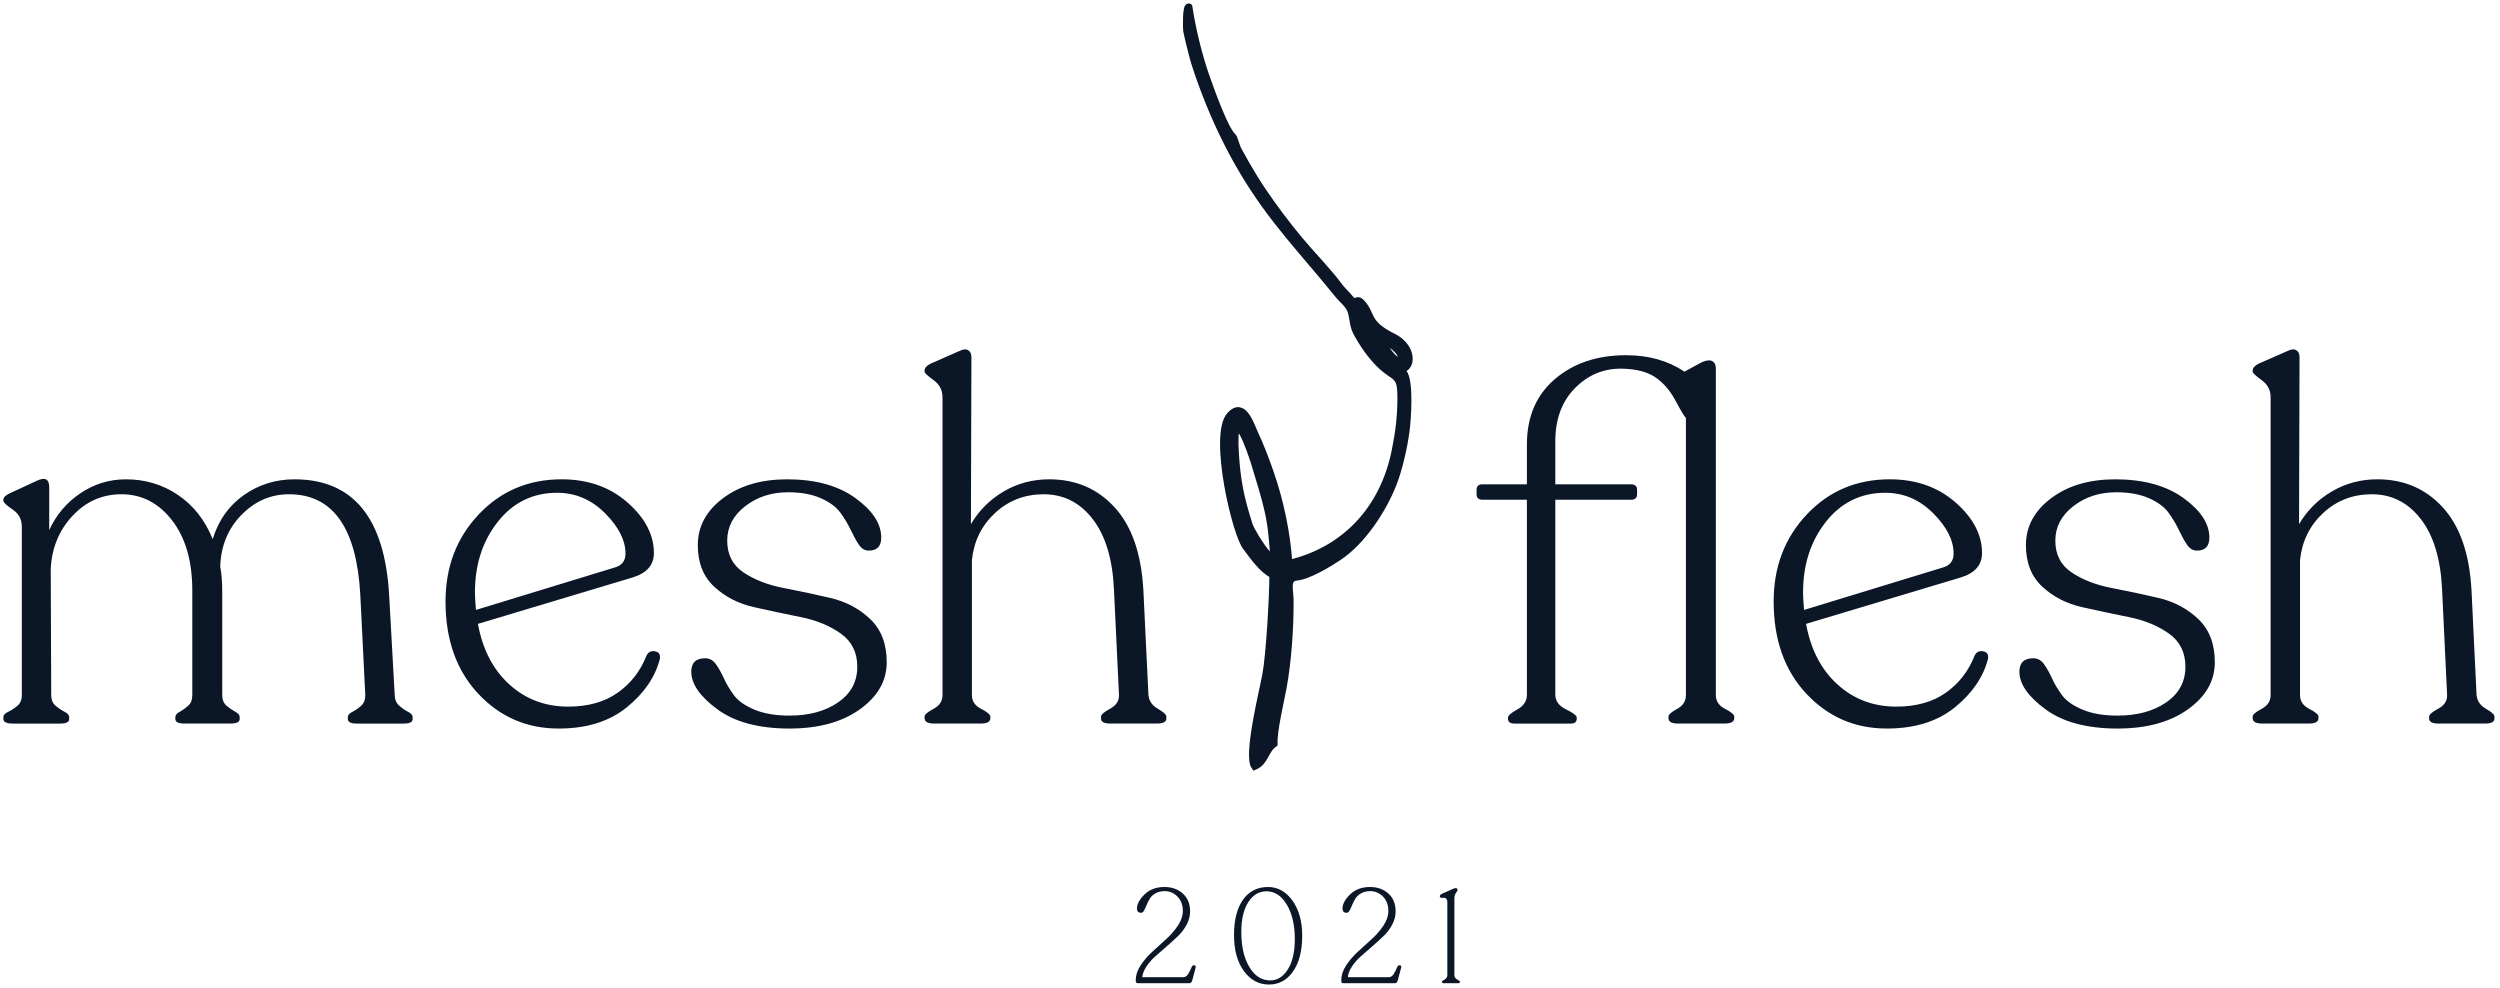 <?xml version="1.0" encoding="UTF-8"?> <svg xmlns="http://www.w3.org/2000/svg" width="744" height="294" viewBox="0 0 744 294" fill="none"> <path fill-rule="evenodd" clip-rule="evenodd" d="M367.68 134.762C366.68 118.191 372.215 134.008 373.69 139.053C375.745 146.068 377.905 152.163 378.523 159.633C378.685 161.572 378.967 163.809 378.963 165.729C378.963 167.285 377.101 164.67 376.479 163.948C375.235 162.499 372.338 157.93 371.771 156.142C369.252 148.231 368.19 143.202 367.68 134.762ZM411.174 100.986C412.912 101.519 417.81 104.776 417.037 107.186C415.013 108.38 411.494 102.439 411.174 100.986ZM411.174 100.986L411.035 100.836L411.174 100.986ZM411.035 100.836L410.896 100.685L411.035 100.836ZM410.896 100.685L410.757 100.534L410.896 100.685ZM404.526 91.832C404.712 91.627 404.337 92.033 404.526 91.832V91.832ZM404.248 94.532C407.991 97.471 407.454 98.228 409.559 101.983C411.008 104.563 412.541 107.908 415.145 109.291C420.097 111.925 421.761 103.779 414.635 100.237C406.45 96.166 408.482 93.678 405.403 90.279C403.348 88.012 403.877 91.322 401.656 88.63C400.64 87.397 399.528 86.451 398.597 85.188C395.337 80.765 390.416 75.775 386.785 71.418C382.891 66.744 379.222 61.858 375.78 56.774C374.123 54.325 372.369 51.455 370.886 48.871C370.106 47.511 369.368 46.117 368.596 44.761C367.881 43.502 367.363 41.007 366.938 40.644C364.536 38.589 360.326 26.618 359.035 22.991C356.787 16.66 354.879 8.726 353.848 2.044L353.821 2.017C352.863 1.611 353.017 8.63 353.118 9.147C353.547 11.326 354.196 13.775 354.736 15.946C355.706 19.847 357.475 24.61 358.923 28.368C361.851 35.97 365.614 43.811 369.72 50.745C378.557 65.67 387.828 74.852 398.272 87.803C399.478 89.298 401.204 90.499 401.903 92.272C402.769 94.466 402.46 96.672 403.665 98.92C405.503 102.35 407.844 105.741 410.548 108.422C415.16 112.992 416.918 110.906 416.867 118.554C416.829 124.301 416.315 128.295 415.222 133.892C411.73 151.777 399.903 163.832 383.61 167.633C383.03 158.679 381.041 149.254 378.132 140.845C376.765 136.89 375.309 133.058 373.563 129.284C372.223 126.383 370.044 119.156 366.05 123.537C360.619 129.485 367.854 159.776 370.975 163.044C373.014 165.775 375.792 169.715 378.762 171.086C378.781 177.444 377.777 194.815 376.672 200.794C375.761 205.723 370.994 224.828 373.358 228.126C376.568 226.828 376.487 223.298 379.175 221.371C379.063 217.346 381.076 209.052 381.891 204.649C383.339 196.815 384.015 186.846 383.977 178.734C383.961 175.567 382.687 172.075 385.912 171.778C389.377 171.461 395.46 167.784 398.493 165.748C405.36 161.14 411.548 151.92 414.658 143.935C416.388 139.486 417.825 133.174 418.463 128.396C418.942 124.823 419.764 113.559 417.717 110.859C416.311 109.901 416.385 112.331 409.478 104.328C407.875 102.47 404.221 97.008 404.248 94.532Z" fill="#0B1627" stroke="#0B1627" stroke-width="2" stroke-miterlimit="22.926"></path> <path d="M355.358 287.272C355.775 287.272 355.934 287.484 355.833 287.909L354.806 291.806C354.636 292.336 354.354 292.602 353.964 292.602H338.66C338.219 292.602 337.999 292.39 337.999 291.965V291.687C337.999 290.227 338.482 288.763 339.448 287.291C340.413 285.819 341.584 284.46 342.951 283.216C344.322 281.968 345.69 280.724 347.061 279.477C348.432 278.229 349.599 276.877 350.564 275.421C351.53 273.961 352.013 272.516 352.013 271.087C352.013 269.31 351.476 267.885 350.398 266.811C349.321 265.737 348.073 265.2 346.655 265.2C345.578 265.2 344.655 265.421 343.886 265.857C343.113 266.294 342.542 266.83 342.163 267.468C341.785 268.105 341.464 268.739 341.209 269.376C340.954 270.013 340.703 270.55 340.456 270.987C340.212 271.423 339.931 271.643 339.61 271.643C338.779 271.643 338.362 271.218 338.362 270.373C338.362 269.048 339.115 267.649 340.618 266.178C342.121 264.706 344.098 263.972 346.543 263.972C348.745 263.972 350.568 264.621 352.009 265.919C353.454 267.217 354.172 268.994 354.172 271.245C354.172 272.57 353.836 273.868 353.164 275.143C352.492 276.414 351.654 277.534 350.649 278.503C349.645 279.469 348.54 280.485 347.328 281.543C346.119 282.602 344.991 283.583 343.952 284.487C342.912 285.387 342.012 286.395 341.255 287.507C340.498 288.62 340.058 289.721 339.934 290.806H352.152C352.716 290.806 353.187 290.509 353.566 289.91C353.944 289.315 354.249 288.724 354.485 288.141C354.717 287.558 354.945 287.268 355.165 287.268H355.358V287.272ZM377.665 293C374.633 293 372.138 291.66 370.179 288.983C368.221 286.306 367.243 282.725 367.243 278.249C367.243 273.768 368.136 270.268 369.924 267.75C371.709 265.231 374.192 263.972 377.371 263.972C380.284 263.972 382.706 265.324 384.637 268.028C386.568 270.732 387.534 274.204 387.534 278.445C387.534 282.98 386.623 286.538 384.799 289.122C382.98 291.706 380.601 293 377.665 293ZM377.997 291.768C380.149 291.768 381.91 290.667 383.281 288.469C384.653 286.267 385.336 283.274 385.336 279.485C385.336 275.324 384.548 271.91 382.968 269.245C381.389 266.579 379.365 265.247 376.896 265.247C374.671 265.247 372.868 266.328 371.485 268.488C370.102 270.647 369.41 273.598 369.41 277.333C369.41 281.628 370.206 285.105 371.798 287.77C373.385 290.435 375.452 291.768 377.997 291.768ZM416.524 287.272C416.941 287.272 417.099 287.484 416.999 287.909L415.971 291.806C415.801 292.336 415.519 292.602 415.129 292.602H399.829C399.389 292.602 399.169 292.39 399.169 291.965V291.687C399.169 290.227 399.651 288.763 400.617 287.291C401.583 285.819 402.753 284.46 404.12 283.216C405.492 281.968 406.859 280.724 408.23 279.477C409.602 278.229 410.768 276.877 411.734 275.421C412.699 273.961 413.182 272.516 413.182 271.087C413.182 269.31 412.645 267.885 411.568 266.811C410.49 265.737 409.242 265.2 407.825 265.2C406.747 265.2 405.824 265.421 405.055 265.857C404.287 266.294 403.711 266.83 403.333 267.468C402.954 268.105 402.633 268.739 402.378 269.376C402.123 270.013 401.872 270.55 401.625 270.987C401.382 271.423 401.1 271.643 400.779 271.643C399.949 271.643 399.532 271.218 399.532 270.373C399.532 269.048 400.285 267.649 401.787 266.178C403.29 264.706 405.268 263.972 407.713 263.972C409.914 263.972 411.738 264.621 413.178 265.919C414.623 267.217 415.342 268.994 415.342 271.245C415.342 272.57 415.006 273.868 414.333 275.143C413.661 276.414 412.823 277.534 411.819 278.503C410.814 279.469 409.71 280.485 408.497 281.543C407.288 282.602 406.16 283.583 405.121 284.487C404.082 285.387 403.182 286.395 402.425 287.507C401.668 288.62 401.227 289.721 401.104 290.806H413.321C413.885 290.806 414.357 290.509 414.735 289.91C415.114 289.315 415.419 288.724 415.654 288.141C415.886 287.558 416.114 287.268 416.334 287.268H416.524V287.272ZM429.734 292.602C429.344 292.602 429.147 292.471 429.147 292.204V292.166C429.147 292.007 429.282 291.861 429.552 291.729C429.823 291.598 430.085 291.412 430.34 291.173C430.599 290.934 430.727 290.601 430.727 290.18V268.549C430.727 268.02 430.611 267.649 430.379 267.437C430.147 267.224 429.888 267.139 429.61 267.178C429.328 267.217 429.073 267.213 428.842 267.159C428.61 267.105 428.494 266.962 428.494 266.722V266.641C428.494 266.429 428.691 266.216 429.081 266.004L432.677 264.412C433.021 264.281 433.287 264.262 433.484 264.354C433.681 264.447 433.778 264.613 433.778 264.853C433.778 265.011 433.62 265.305 433.303 265.73C432.986 266.154 432.824 266.684 432.824 267.321V290.184C432.824 290.609 432.959 290.941 433.226 291.177C433.496 291.416 433.77 291.602 434.052 291.733C434.334 291.864 434.473 292.011 434.473 292.17V292.208C434.473 292.475 434.276 292.606 433.886 292.606H429.734V292.602Z" fill="#0B1627"></path> <path d="M737.01 206.58C737.11 208.462 738.022 209.895 739.752 210.883C741.483 211.872 742.348 212.664 742.348 213.255V213.85C742.348 214.839 741.409 215.333 739.528 215.333H725.731C723.854 215.333 722.911 214.839 722.911 213.85V213.255C722.911 212.66 723.826 211.868 725.657 210.883C727.488 209.895 728.353 208.508 728.253 206.731L726.77 175.579C726.376 166.478 724.271 159.46 720.466 154.512C716.657 149.567 711.786 147.095 705.853 147.095C700.218 147.095 695.393 148.949 691.388 152.657C687.382 156.366 685.084 161.039 684.489 166.675V206.878C684.489 208.659 685.404 210.018 687.231 210.957C689.062 211.895 689.978 212.664 689.978 213.255V213.699C689.978 214.789 689.039 215.329 687.158 215.329H673.214C671.337 215.329 670.394 214.785 670.394 213.699V213.255C670.394 212.66 671.282 211.895 673.063 210.957C674.844 210.018 675.732 208.659 675.732 206.878V118.168C675.732 116.089 674.844 114.409 673.063 113.123C671.282 111.837 670.394 110.998 670.394 110.601V110.303C670.394 109.511 670.989 108.82 672.175 108.225L680.63 104.517C681.816 103.922 682.731 103.825 683.377 104.219C684.018 104.613 684.342 105.309 684.342 106.298L684.195 155.995C686.571 151.939 689.808 148.702 693.914 146.276C698.02 143.854 702.543 142.642 707.487 142.642C715.398 142.642 721.903 145.434 726.994 151.024C732.089 156.613 734.932 164.844 735.523 175.725L737.01 206.58ZM630.199 216.816C621.099 216.816 613.956 214.912 608.761 211.104C603.57 207.295 600.974 203.564 600.974 199.902C600.974 197.233 602.357 195.896 605.126 195.896C606.413 195.896 607.475 196.491 608.317 197.677C609.159 198.863 609.947 200.273 610.689 201.907C611.43 203.537 612.419 205.194 613.655 206.878C614.891 208.558 616.919 209.991 619.739 211.181C622.559 212.371 626.043 212.962 630.199 212.962C636.036 212.962 640.856 211.652 644.665 209.029C648.473 206.41 650.378 202.872 650.378 198.422C650.378 194.17 648.748 190.882 645.484 188.557C642.22 186.232 638.264 184.602 633.617 183.663C628.971 182.725 624.32 181.736 619.673 180.697C615.026 179.658 611.067 177.63 607.807 174.613C604.543 171.596 602.913 167.467 602.913 162.225C602.913 156.686 605.408 152.039 610.407 148.281C615.401 144.523 621.755 142.645 629.469 142.645C637.874 142.645 644.649 144.499 649.794 148.208C654.936 151.916 657.508 155.848 657.508 160C657.508 162.573 656.272 163.859 653.8 163.859C652.614 163.859 651.625 163.264 650.833 162.079C650.042 160.893 649.25 159.46 648.458 157.775C647.666 156.095 646.654 154.388 645.418 152.657C644.182 150.927 642.227 149.467 639.558 148.281C636.889 147.095 633.625 146.5 629.766 146.5C624.822 146.5 620.569 147.883 617.008 150.653C613.447 153.422 611.666 156.833 611.666 160.889C611.666 165.041 613.296 168.209 616.56 170.383C619.824 172.558 623.779 174.091 628.426 174.984C633.073 175.872 637.724 176.861 642.37 177.95C647.017 179.04 650.976 181.141 654.236 184.254C657.5 187.371 659.13 191.647 659.13 197.086C659.13 202.625 656.461 207.299 651.119 211.104C645.777 214.916 638.805 216.816 630.199 216.816ZM561.069 146.651C553.849 146.651 547.963 149.521 543.416 155.257C538.866 160.993 536.591 168.015 536.591 176.324C536.591 177.61 536.691 179.341 536.888 181.515L578.13 168.908C580.305 168.313 581.394 166.93 581.394 164.755C581.394 160.8 579.366 156.794 575.31 152.739C571.255 148.675 566.507 146.651 561.069 146.651ZM587.625 195.158C588.119 194.069 588.961 193.625 590.147 193.822C591.333 194.019 591.827 194.761 591.63 196.047C590.247 201.486 586.956 206.306 581.765 210.513C576.574 214.715 569.822 216.816 561.517 216.816C552.022 216.816 544.038 213.356 537.557 206.434C531.079 199.512 527.838 190.361 527.838 178.989C527.838 168.703 531.125 160.074 537.703 153.102C544.282 146.13 552.513 142.642 562.405 142.642C570.219 142.642 576.747 144.94 581.989 149.54C587.231 154.141 589.853 159.158 589.853 164.597C589.853 168.158 587.729 170.58 583.476 171.867L537.487 185.664C538.87 193.277 541.987 199.288 546.835 203.687C551.682 208.087 557.515 210.289 564.34 210.289C570.273 210.289 575.195 208.906 579.1 206.136C583.001 203.367 585.844 199.709 587.625 195.158ZM510.63 206.878C510.63 208.659 511.545 210.018 513.376 210.957C515.207 211.895 516.119 212.664 516.119 213.255V213.699C516.119 214.789 515.13 215.329 513.152 215.329H499.355C497.477 215.329 496.535 214.785 496.535 213.699V213.255C496.535 212.66 497.4 211.895 499.131 210.957C500.861 210.018 501.726 208.659 501.726 206.878V124.398C501.232 123.904 500.193 122.173 498.609 119.207C497.026 116.24 495.048 113.942 492.676 112.308C490.301 110.678 486.99 109.809 482.738 109.712C477.299 109.612 472.625 111.543 468.72 115.499C464.815 119.454 462.86 124.746 462.86 131.37V144.129H485.411C486.596 144.129 487.191 144.673 487.191 145.759V147.095C487.191 148.184 486.596 148.725 485.411 148.725H462.86V206.731C462.86 208.612 463.922 210.068 466.051 211.107C468.175 212.147 469.241 212.962 469.241 213.556V213.854C469.241 214.843 468.647 215.337 467.461 215.337H450.697C449.41 215.337 448.769 214.843 448.769 213.854V213.556C448.769 212.962 449.708 212.147 451.589 211.107C453.466 210.068 454.409 208.612 454.409 206.731V148.725H441.206C440.02 148.725 439.425 148.181 439.425 147.095V145.759C439.425 144.669 440.02 144.129 441.206 144.129H454.409V132.263C454.409 124.054 457.178 117.577 462.717 112.829C468.256 108.082 475.329 105.71 483.931 105.71C490.656 105.71 496.442 107.341 501.286 110.605L506.478 107.785C507.86 107.19 508.899 107.093 509.595 107.487C510.286 107.881 510.634 108.577 510.634 109.565V206.878H510.63Z" fill="#0B1627"></path> <path d="M341.761 206.58C341.862 208.462 342.773 209.895 344.508 210.883C346.238 211.872 347.104 212.664 347.104 213.255V213.85C347.104 214.839 346.165 215.333 344.284 215.333H330.486C328.609 215.333 327.667 214.839 327.667 213.85V213.255C327.667 212.66 328.582 211.868 330.409 210.883C332.24 209.895 333.105 208.508 333.005 206.731L331.521 175.579C331.127 166.478 329.022 159.46 325.218 154.512C321.409 149.567 316.538 147.095 310.605 147.095C304.969 147.095 300.145 148.949 296.139 152.657C292.134 156.366 289.835 161.039 289.241 166.675V206.878C289.241 208.659 290.156 210.018 291.987 210.957C293.818 211.895 294.733 212.664 294.733 213.255V213.699C294.733 214.789 293.795 215.329 291.914 215.329H277.969C276.088 215.329 275.15 214.785 275.15 213.699V213.255C275.15 212.66 276.038 211.895 277.819 210.957C279.599 210.018 280.488 208.659 280.488 206.878V118.168C280.488 116.089 279.599 114.409 277.819 113.123C276.038 111.837 275.15 110.998 275.15 110.601V110.303C275.15 109.511 275.744 108.82 276.93 108.225L285.386 104.517C286.571 103.922 287.487 103.825 288.128 104.219C288.769 104.613 289.094 105.309 289.094 106.298L288.947 155.995C291.323 151.939 294.56 148.702 298.666 146.276C302.772 143.854 307.295 142.642 312.239 142.642C320.15 142.642 326.654 145.434 331.746 151.024C336.84 156.613 339.683 164.844 340.274 175.725L341.761 206.58ZM234.951 216.816C225.85 216.816 218.708 214.912 213.513 211.104C208.321 207.295 205.726 203.564 205.726 199.902C205.726 197.233 207.112 195.896 209.878 195.896C211.164 195.896 212.227 196.491 213.069 197.677C213.911 198.863 214.699 200.273 215.44 201.907C216.182 203.537 217.171 205.194 218.407 206.878C219.643 208.558 221.671 209.991 224.491 211.181C227.31 212.367 230.794 212.962 234.951 212.962C240.787 212.962 245.608 211.652 249.416 209.029C253.225 206.407 255.129 202.872 255.129 198.422C255.129 194.17 253.499 190.882 250.235 188.557C246.971 186.232 243.016 184.602 238.369 183.663C233.722 182.725 229.072 181.736 224.425 180.697C219.778 179.658 215.819 177.63 212.559 174.613C209.295 171.596 207.665 167.467 207.665 162.225C207.665 156.686 210.16 152.039 215.154 148.281C220.149 144.523 226.503 142.645 234.217 142.645C242.622 142.645 249.397 144.499 254.542 148.208C259.683 151.916 262.256 155.848 262.256 160C262.256 162.573 261.02 163.859 258.548 163.859C257.362 163.859 256.373 163.264 255.581 162.079C254.789 160.893 253.998 159.46 253.21 157.775C252.418 156.095 251.406 154.388 250.17 152.657C248.934 150.927 246.979 149.467 244.31 148.281C241.641 147.095 238.377 146.5 234.518 146.5C229.574 146.5 225.321 147.883 221.76 150.653C218.198 153.422 216.418 156.833 216.418 160.889C216.418 165.041 218.048 168.209 221.312 170.383C224.576 172.558 228.531 174.091 233.182 174.984C237.828 175.872 242.479 176.861 247.126 177.95C251.773 179.04 255.732 181.141 258.992 184.254C262.256 187.371 263.886 191.647 263.886 197.086C263.886 202.625 261.217 207.299 255.875 211.104C250.529 214.916 243.557 216.816 234.951 216.816ZM165.82 146.651C158.601 146.651 152.718 149.521 148.168 155.257C143.618 160.993 141.343 168.015 141.343 176.324C141.343 177.61 141.443 179.341 141.64 181.515L182.882 168.908C185.057 168.313 186.146 166.93 186.146 164.755C186.146 160.8 184.118 156.794 180.062 152.739C176.006 148.675 171.259 146.651 165.82 146.651ZM192.376 195.158C192.871 194.069 193.713 193.625 194.899 193.822C196.084 194.019 196.579 194.761 196.382 196.047C194.999 201.486 191.708 206.306 186.517 210.513C181.325 214.715 174.573 216.816 166.268 216.816C156.774 216.816 148.79 213.356 142.308 206.434C135.831 199.512 132.59 190.361 132.59 178.989C132.59 168.703 135.877 160.074 142.455 153.102C149.033 146.13 157.265 142.642 167.157 142.642C174.971 142.642 181.499 144.94 186.741 149.54C191.982 154.141 194.601 159.158 194.601 164.597C194.601 168.158 192.477 170.58 188.224 171.867L142.235 185.664C143.618 193.277 146.735 199.288 151.583 203.687C156.43 208.087 162.263 210.289 169.088 210.289C175.021 210.289 179.942 208.906 183.847 206.136C187.753 203.367 190.596 199.709 192.376 195.158ZM117.46 206.731C117.46 208.118 117.904 209.203 118.796 209.995C119.685 210.787 120.577 211.405 121.465 211.849C122.358 212.293 122.802 212.815 122.802 213.406V214.001C122.802 214.889 121.913 215.337 120.133 215.337H106.188C104.408 215.337 103.519 214.893 103.519 214.001V213.406C103.519 212.811 103.963 212.293 104.856 211.849C105.744 211.405 106.613 210.81 107.451 210.068C108.29 209.327 108.711 208.265 108.711 206.878L107.227 177.058C106.138 157.08 99.07 147.091 86.014 147.091C80.575 147.091 75.851 149.142 71.845 153.248C67.84 157.354 65.738 162.473 65.541 168.603C65.935 170.681 66.136 173.153 66.136 176.019V206.874C66.136 208.257 66.581 209.323 67.473 210.065C68.361 210.806 69.23 211.401 70.069 211.845C70.911 212.289 71.328 212.811 71.328 213.402V213.997C71.328 214.885 70.389 215.333 68.508 215.333H55.008C53.131 215.333 52.188 214.889 52.188 213.997V213.402C52.188 212.807 52.609 212.289 53.447 211.845C54.289 211.401 55.128 210.806 55.97 210.065C56.812 209.323 57.229 208.261 57.229 206.874V175.721C57.229 167.019 55.228 160.07 51.222 154.878C47.217 149.687 42.199 147.091 36.166 147.091C30.43 147.091 25.559 149.243 21.553 153.546C17.548 157.849 15.396 163.114 15.099 169.344L15.245 206.878C15.245 208.261 15.69 209.327 16.582 210.068C17.471 210.81 18.363 211.405 19.251 211.849C20.14 212.293 20.588 212.815 20.588 213.406V214.001C20.588 214.889 19.699 215.337 17.919 215.337H3.97C1.993 215.337 1.004 214.893 1.004 214.001V213.406C1.004 212.811 1.475 212.293 2.414 211.849C3.352 211.405 4.268 210.81 5.156 210.068C6.045 209.327 6.493 208.265 6.493 206.878V156.736C6.493 154.562 5.577 152.854 3.746 151.618C1.915 150.382 1 149.517 1 149.023V148.725C1 148.034 1.641 147.389 2.927 146.798L10.939 143.09C13.411 141.904 14.647 142.545 14.647 145.017V157.775C16.725 153.225 19.815 149.567 23.917 146.798C28.023 144.028 32.547 142.645 37.491 142.645C43.227 142.645 48.395 144.202 52.992 147.319C57.588 150.436 61.026 154.809 63.301 160.448C64.981 154.909 68.048 150.56 72.498 147.393C76.948 144.229 81.993 142.645 87.628 142.645C105.134 142.645 114.528 154.168 115.814 177.212L117.46 206.731Z" fill="#0B1627"></path> </svg> 
